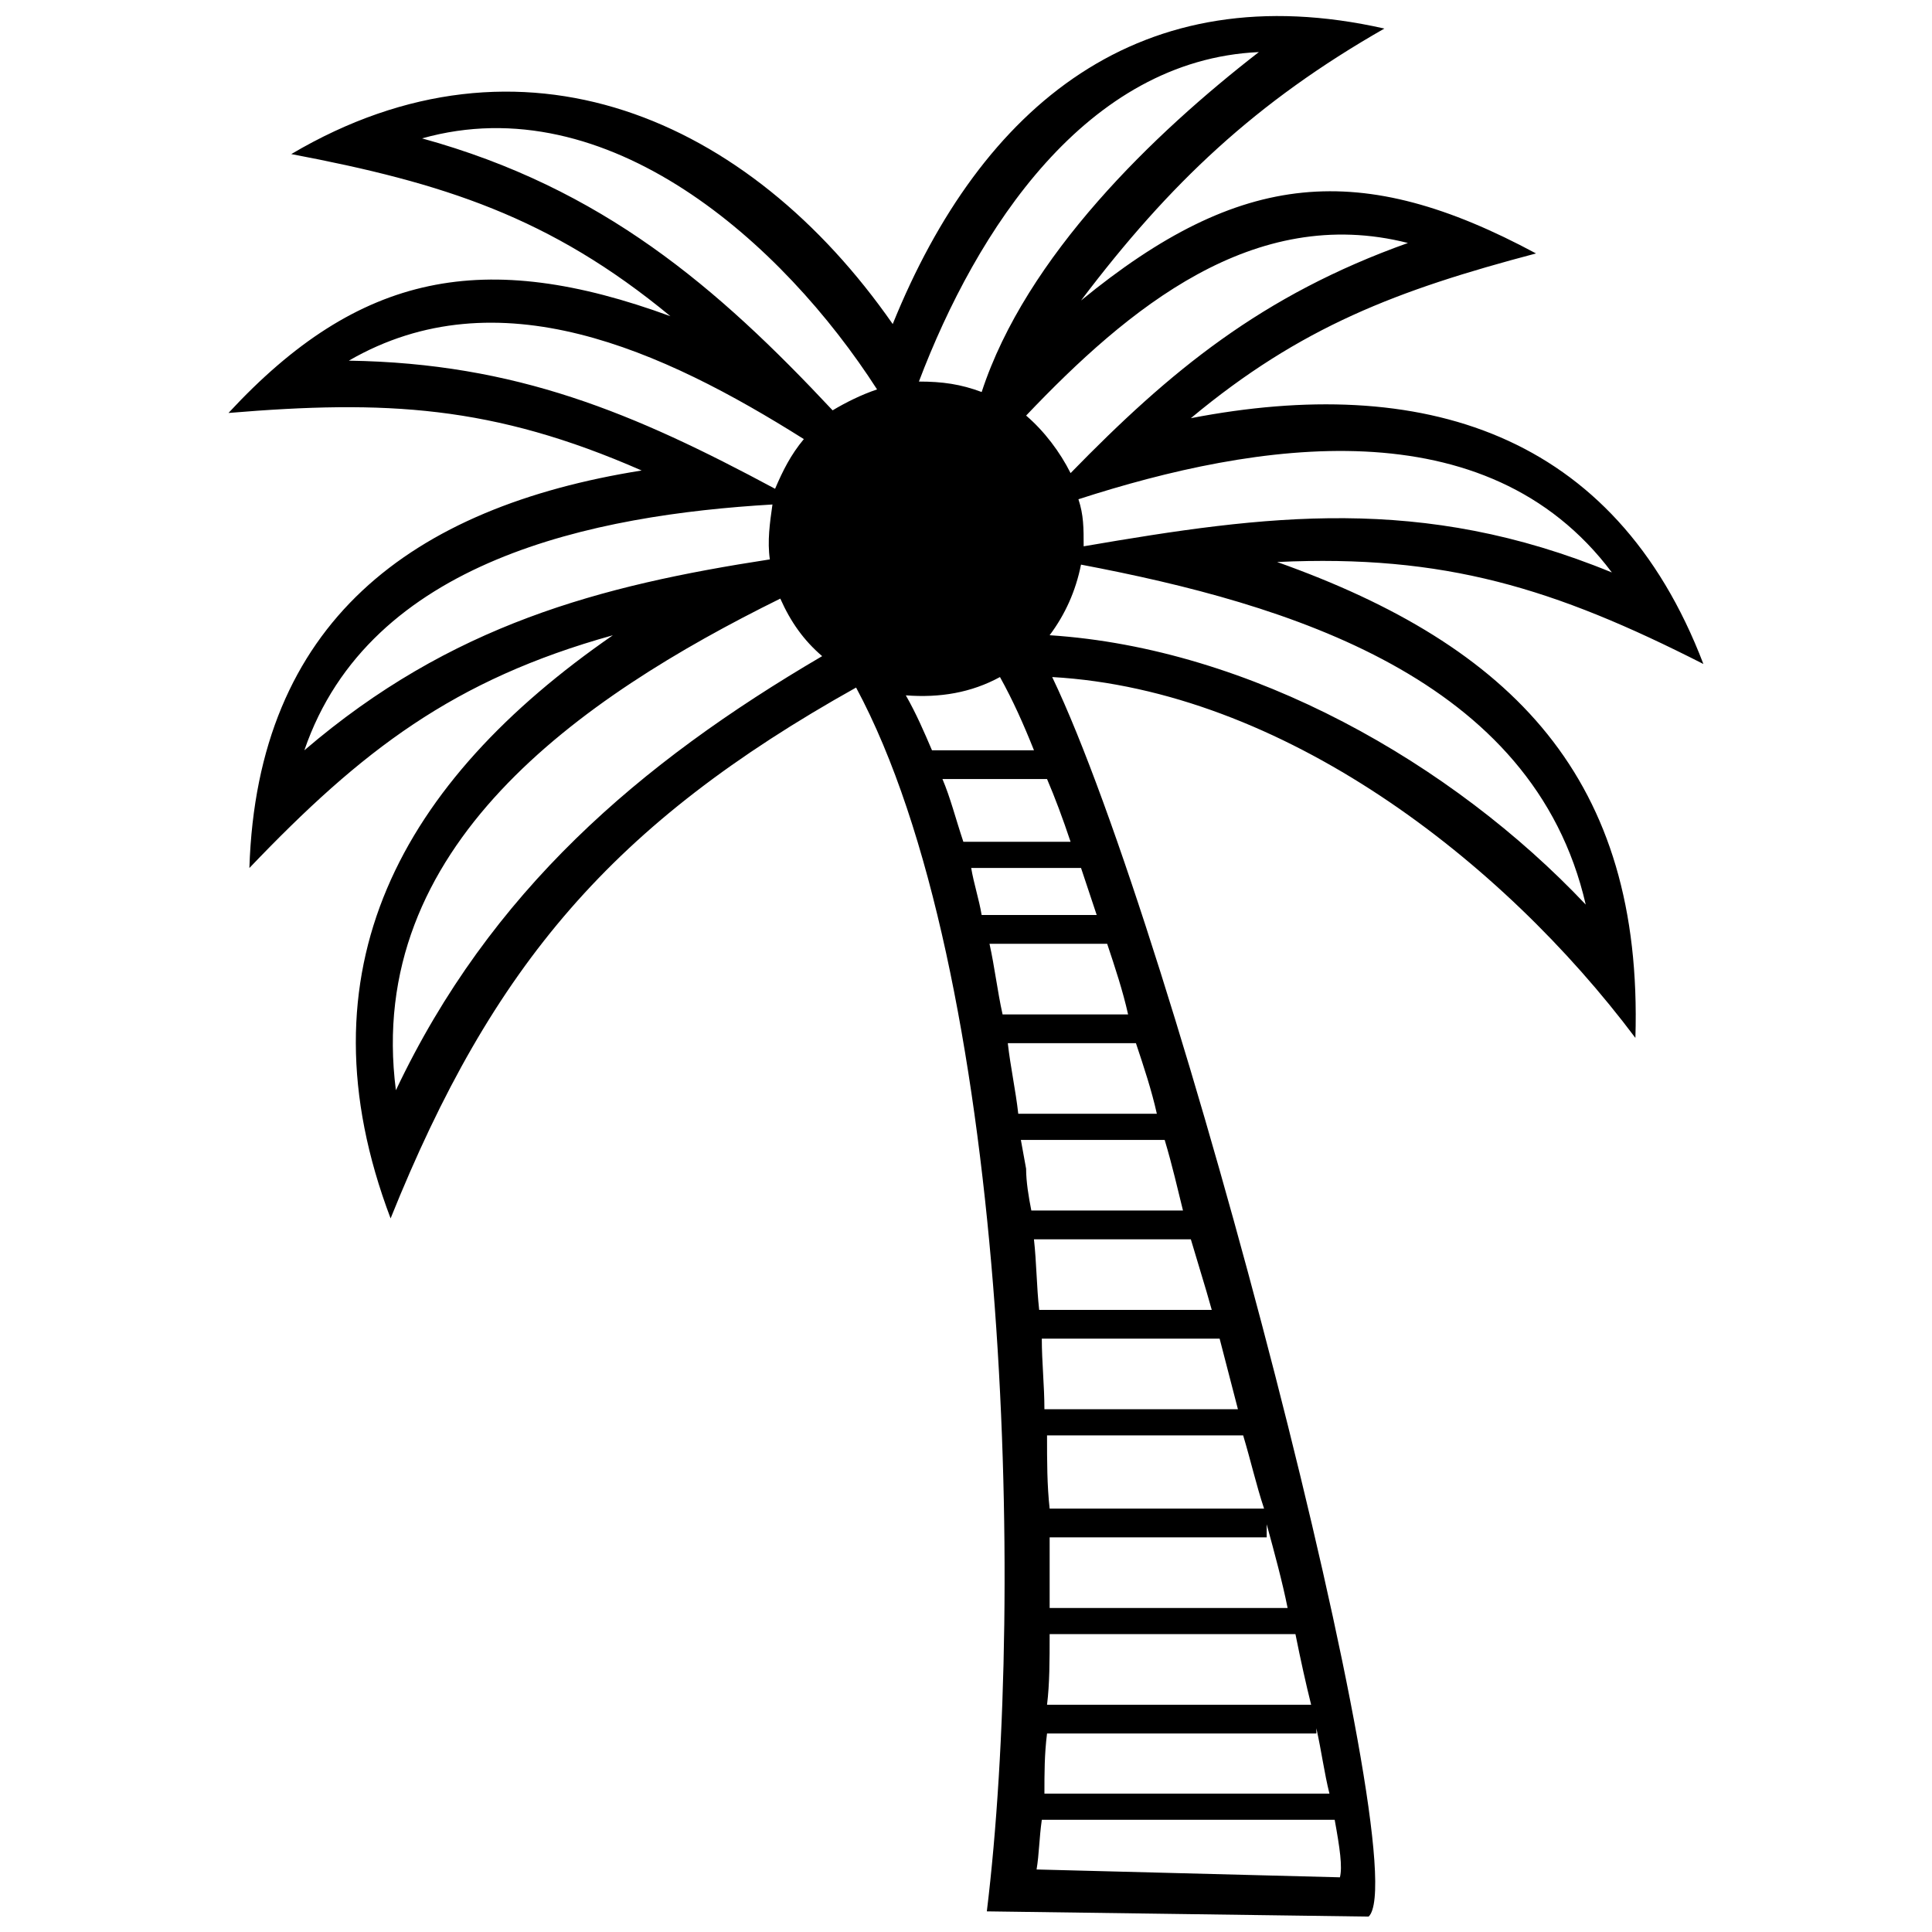 <?xml version="1.0" encoding="UTF-8"?>
<!-- The Best Svg Icon site in the world: iconSvg.co, Visit us! https://iconsvg.co -->
<svg width="800px" height="800px" version="1.1" viewBox="144 144 512 512" xmlns="http://www.w3.org/2000/svg">
 <defs>
  <clipPath id="a">
   <path d="m204 148.09h392v503.81h-392z"/>
  </clipPath>
 </defs>
 <g clip-path="url(#a)">
  <path d="m477.61 157.8c-27.719 21.484-61.676 54.055-73.457 90.09-5.543-2.078-10.395-2.773-16.633-2.773 15.246-40.195 44.352-85.238 90.09-87.316zm-59.598 185.03h-27.027c-2.078-4.852-4.156-9.703-6.93-14.555 9.008 0.691 17.324-0.691 24.949-4.852 3.465 6.238 6.238 12.473 9.008 19.402zm-24.254 7.621h27.719c2.078 4.852 4.156 10.395 6.238 16.633h-28.414c-2.078-6.238-3.465-11.781-5.543-16.633zm7.621 23.562h29.105c1.387 4.156 2.773 8.316 4.156 12.473h-30.492c-0.691-4.156-2.078-8.316-2.773-12.473zm94.941 245.32h-75.535c0-5.543 0-10.395 0.691-15.938h71.379v-1.387c1.387 6.238 2.078 11.781 3.465 17.324zm-76.23 6.93h77.617c1.387 7.621 2.078 12.473 1.387 15.246l-80.387-2.078c0.691-4.156 0.691-8.316 1.387-13.168zm71.379-30.492h-69.992c0.691-5.543 0.691-11.781 0.691-18.711h65.141c1.387 6.93 2.773 13.168 4.156 18.711zm-6.238-25.641h-63.062v-18.711h57.52v-3.465c2.078 7.621 4.156 15.246 5.543 22.176zm-6.238-26.332h-56.824c-0.691-6.238-0.691-12.473-0.691-19.402h51.977c2.078 6.93 3.465 13.168 5.543 19.402zm-6.93-26.332h-51.281c0-6.238-0.691-12.473-0.691-18.711h47.125l4.852 18.711zm-49.203-194.04c60.984 3.465 119.2 48.512 154.54 95.633 2.078-68.605-32.57-103.95-94.941-126.12 44.352-2.078 73.457 6.93 112.96 27.027-23.562-61.676-74.844-76.922-135.83-65.141 29.105-24.254 54.746-33.957 91.477-43.66-46.43-24.949-78.309-22.176-120.58 12.473 23.562-31.184 46.43-52.668 80.387-72.07-64.449-14.555-106.72 20.098-130.29 78.309-38.113-54.746-98.406-81.082-159.39-45.043 40.195 7.621 68.605 16.633 100.48 42.965-49.203-18.02-82.465-11.781-117.12 25.641 41.578-3.465 69.992-2.078 109.49 15.246-60.984 9.703-101.87 40.195-103.95 105.34 29.801-31.184 54.055-49.895 96.328-61.676-56.133 38.809-83.852 88.703-58.906 154.54 27.027-67.223 58.906-104.64 123.36-140.68 40.195 74.844 45.043 239.09 34.648 324.32l101.18 1.387c13.168-12.473-51.281-260.57-83.852-328.48zm42.273 167.71h-45.738c-0.691-6.238-0.691-12.473-1.387-18.711h41.578l4.156 13.859 1.387 4.852zm-7.621-26.332h-40.195c-0.691-3.465-1.387-7.621-1.387-11.09l-1.387-7.621h38.113c2.078 6.93 3.465 13.168 4.852 18.711zm-6.93-25.641h-36.73c-0.691-6.238-2.078-12.473-2.773-18.711h33.957c2.078 6.238 4.156 12.473 5.543 18.711zm-7.621-26.332h-33.266c-1.387-6.238-2.078-12.473-3.465-18.711h31.184c2.078 6.238 4.156 12.473 5.543 18.711zm-27.027-158.7c27.027-28.414 60.289-56.133 101.18-45.738-38.809 13.859-63.062 33.957-89.398 60.984-2.773-5.543-6.93-11.09-11.781-15.246zm13.859 22.176c47.125-15.246 108.11-24.949 141.37 19.402-50.59-20.789-91.477-15.246-139.98-6.93 0-4.852 0-8.316-1.387-12.473zm0.691 17.324c54.746 10.395 119.89 29.801 133.75 90.09-35.344-37.422-88.703-67.914-142.07-71.379 4.156-5.543 6.93-11.781 8.316-18.711zm-68.605 24.254c-48.512 28.414-88.012 62.371-112.96 115.04-8.316-64.449 48.512-103.95 101.87-130.29 2.773 6.238 6.238 11.09 11.09 15.246zm-13.859-25.641c-45.043 6.93-84.547 17.324-123.36 50.59 17.324-50.59 76.922-62.371 124.05-65.141-0.691 4.852-1.387 9.703-0.691 14.555zm1.387-18.711c-37.422-20.098-68.605-33.266-112.96-33.957 39.5-22.867 83.16-2.773 120.58 20.789-3.465 4.156-5.543 8.316-7.621 13.168zm15.246-20.789c-30.492-32.57-60.984-58.906-108.8-72.07 49.203-13.859 95.633 27.719 120.58 66.527-4.156 1.387-8.316 3.465-11.781 5.543z"/>
 </g>
</svg>